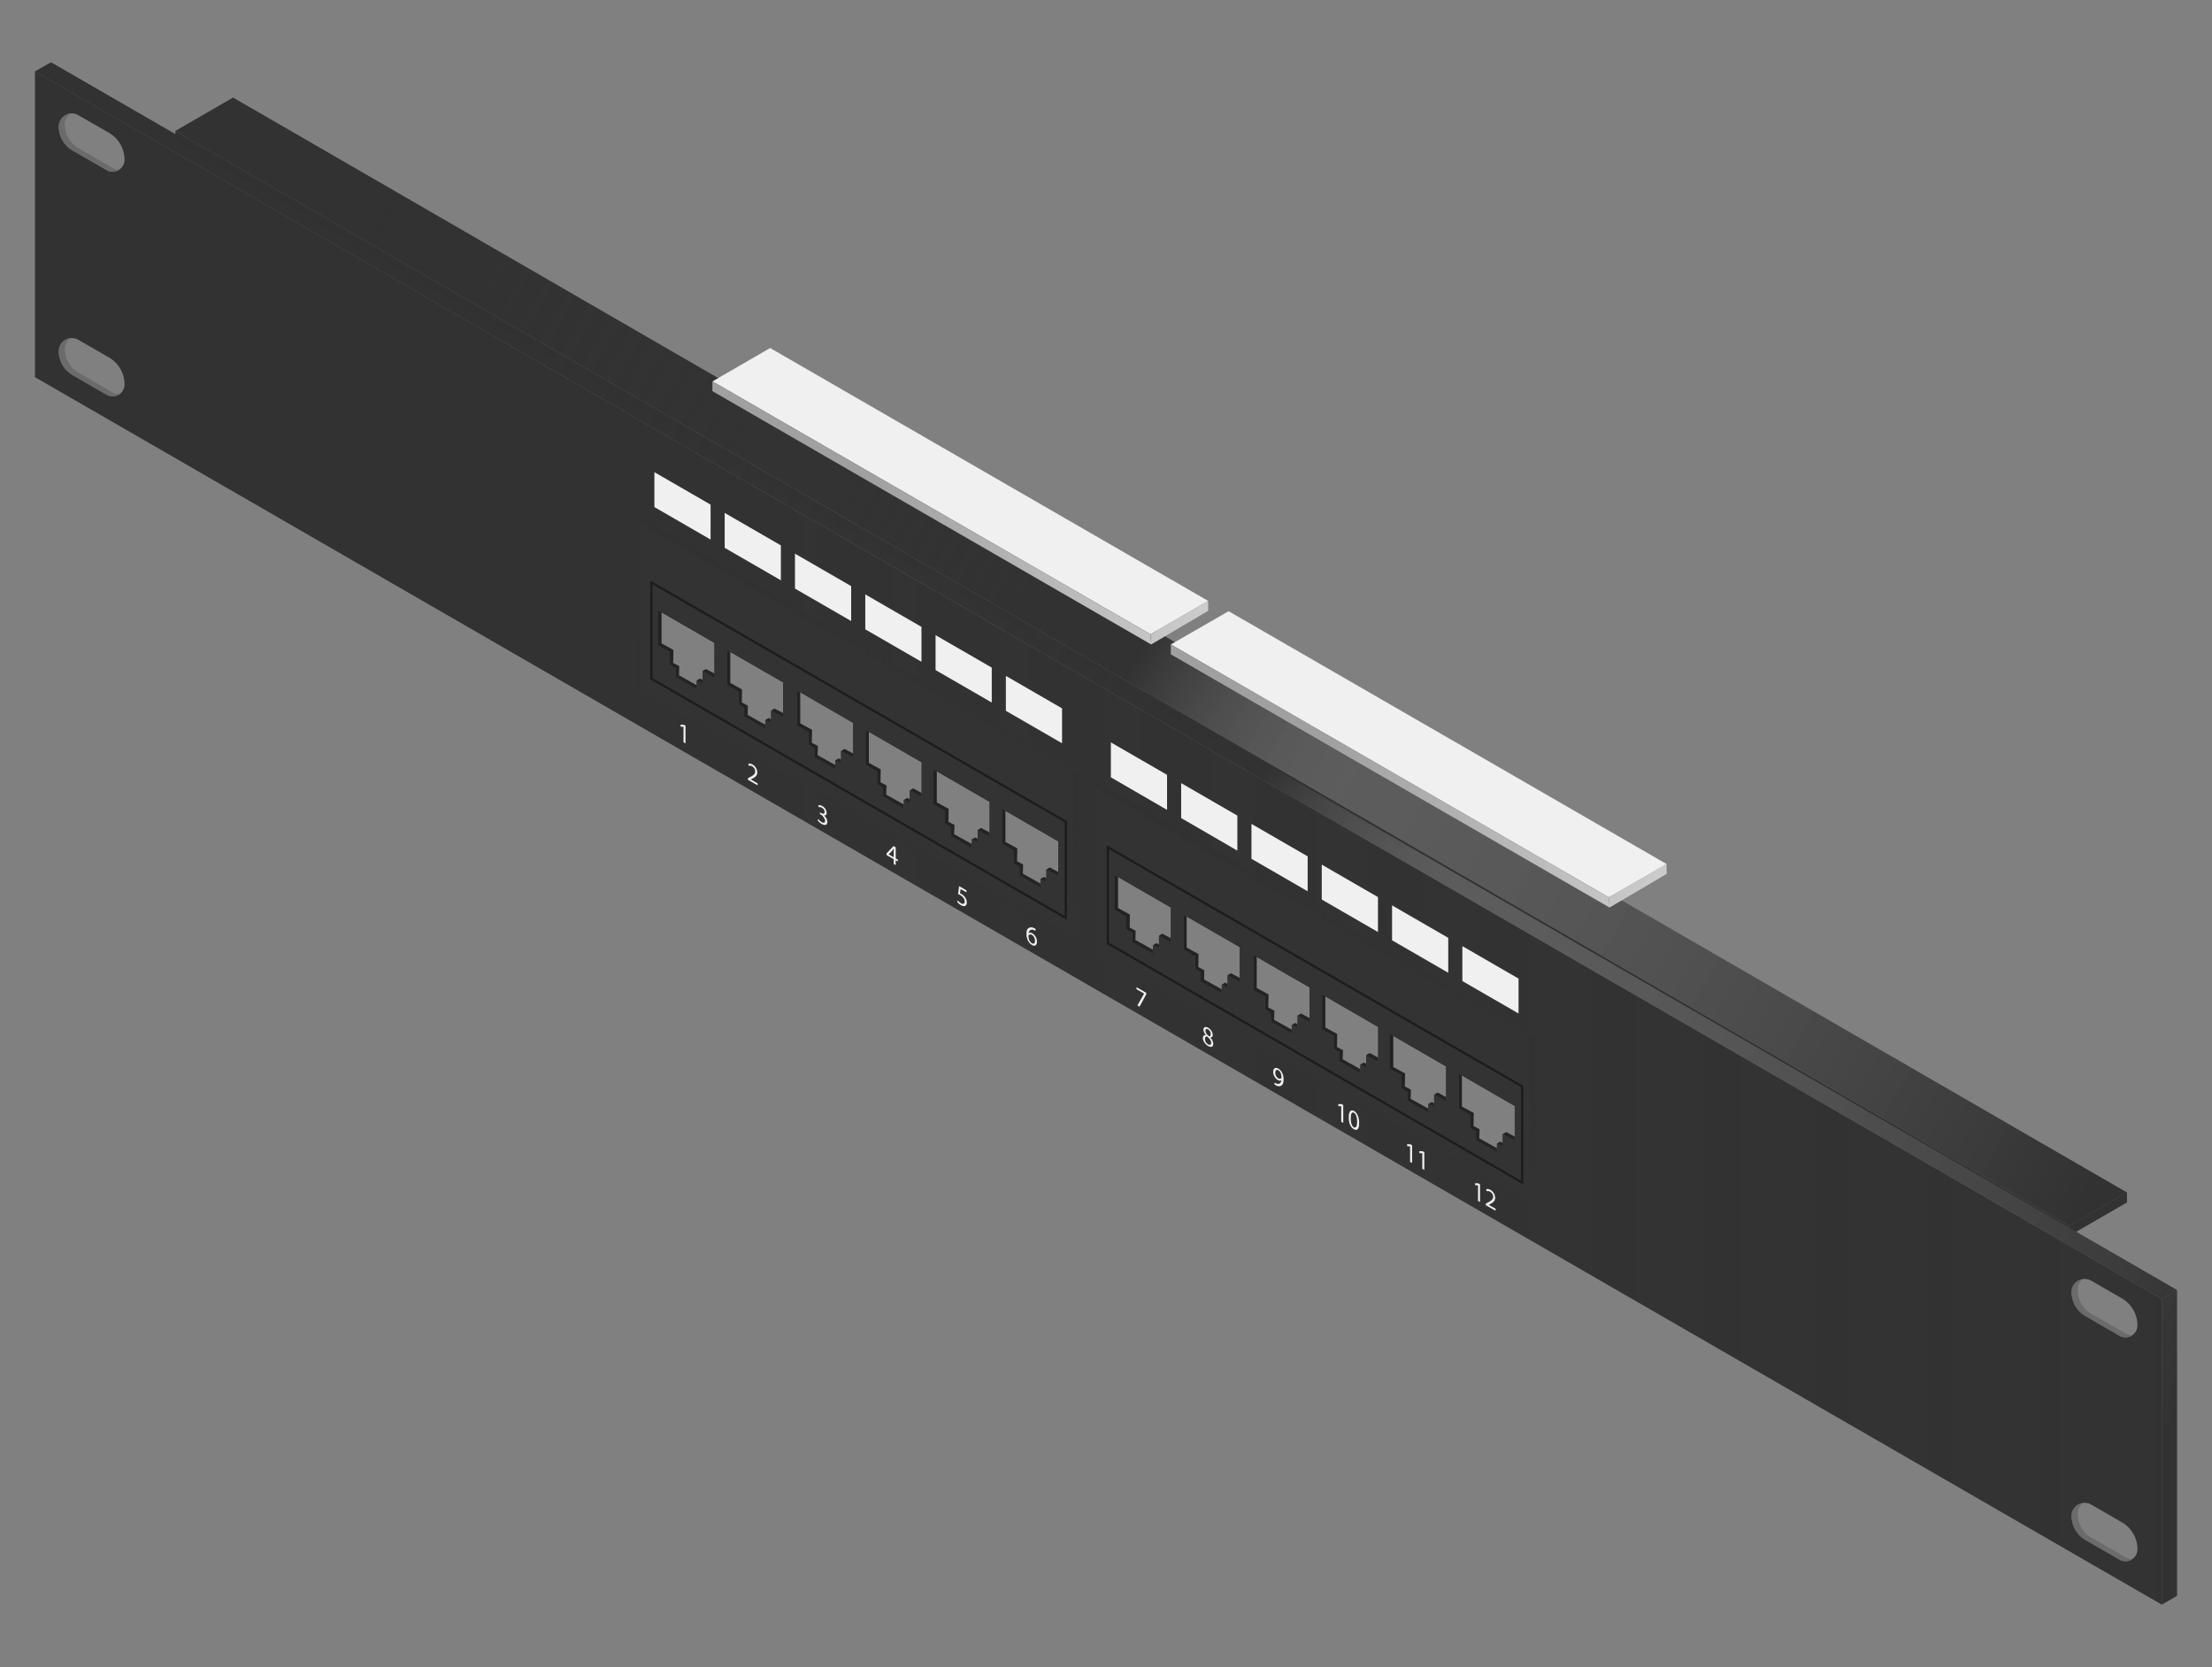 <?xml version="1.0" encoding="UTF-8"?>
<svg xmlns="http://www.w3.org/2000/svg" xmlns:xlink="http://www.w3.org/1999/xlink" viewBox="0 0 1976.1 1489.2">
  <rect x="0" y="0" width="1976.1" height="1489.2" fill="#808080" stroke="none"/>
  <defs>
    <style>
      .cls-1 {
        isolation: isolate;
      }

      .cls-2 {
        fill: #333;
      }

      .cls-10, .cls-3, .cls-5, .cls-9 {
        opacity: 0.3;
        mix-blend-mode: multiply;
      }

      .cls-3 {
        fill: url(#linear-gradient);
      }

      .cls-4 {
        fill: #6b6b6b;
      }

      .cls-5 {
        fill: url(#linear-gradient-2);
      }

      .cls-56, .cls-6 {
        opacity: 0.4;
      }

      .cls-11, .cls-12, .cls-13, .cls-14, .cls-34, .cls-35, .cls-36, .cls-37, .cls-56, .cls-6 {
        mix-blend-mode: overlay;
      }

      .cls-6 {
        fill: url(#linear-gradient-3);
      }

      .cls-7 {
        fill: #f0f0f0;
      }

      .cls-8 {
        fill: #d1d1d1;
      }

      .cls-9 {
        fill: url(#linear-gradient-4);
      }

      .cls-10 {
        fill: url(#linear-gradient-5);
      }

      .cls-11, .cls-13, .cls-14, .cls-34, .cls-36, .cls-37 {
        opacity: 0.53;
      }

      .cls-11 {
        fill: url(#linear-gradient-6);
      }

      .cls-12, .cls-35 {
        opacity: 0.26;
      }

      .cls-12 {
        fill: url(#linear-gradient-7);
      }

      .cls-13 {
        fill: url(#linear-gradient-8);
      }

      .cls-14 {
        fill: url(#linear-gradient-9);
      }

      .cls-15 {
        fill: url(#linear-gradient-10);
      }

      .cls-16 {
        fill: url(#linear-gradient-11);
      }

      .cls-17 {
        fill: url(#linear-gradient-12);
      }

      .cls-18 {
        fill: url(#linear-gradient-13);
      }

      .cls-19 {
        fill: url(#linear-gradient-14);
      }

      .cls-20 {
        fill: url(#linear-gradient-15);
      }

      .cls-21 {
        fill: url(#linear-gradient-16);
      }

      .cls-22 {
        fill: url(#linear-gradient-17);
      }

      .cls-23 {
        fill: url(#linear-gradient-18);
      }

      .cls-24 {
        fill: url(#linear-gradient-19);
      }

      .cls-25 {
        fill: url(#linear-gradient-20);
      }

      .cls-26 {
        fill: url(#linear-gradient-21);
      }

      .cls-27 {
        fill: url(#linear-gradient-22);
      }

      .cls-28 {
        fill: url(#linear-gradient-23);
      }

      .cls-29 {
        fill: url(#linear-gradient-24);
      }

      .cls-30 {
        fill: url(#linear-gradient-25);
      }

      .cls-31 {
        fill: url(#linear-gradient-26);
      }

      .cls-32 {
        fill: url(#linear-gradient-27);
      }

      .cls-33 {
        fill: none;
        stroke: #1c1c1c;
        stroke-miterlimit: 10;
        stroke-width: 2px;
      }

      .cls-34 {
        fill: url(#linear-gradient-28);
      }

      .cls-35 {
        fill: url(#linear-gradient-29);
      }

      .cls-36 {
        fill: url(#linear-gradient-30);
      }

      .cls-37 {
        fill: url(#linear-gradient-31);
      }

      .cls-38 {
        fill: url(#linear-gradient-32);
      }

      .cls-39 {
        fill: url(#linear-gradient-33);
      }

      .cls-40 {
        fill: url(#linear-gradient-34);
      }

      .cls-41 {
        fill: url(#linear-gradient-35);
      }

      .cls-42 {
        fill: url(#linear-gradient-36);
      }

      .cls-43 {
        fill: url(#linear-gradient-37);
      }

      .cls-44 {
        fill: url(#linear-gradient-38);
      }

      .cls-45 {
        fill: url(#linear-gradient-39);
      }

      .cls-46 {
        fill: url(#linear-gradient-40);
      }

      .cls-47 {
        fill: url(#linear-gradient-41);
      }

      .cls-48 {
        fill: url(#linear-gradient-42);
      }

      .cls-49 {
        fill: url(#linear-gradient-43);
      }

      .cls-50 {
        fill: url(#linear-gradient-44);
      }

      .cls-51 {
        fill: url(#linear-gradient-45);
      }

      .cls-52 {
        fill: url(#linear-gradient-46);
      }

      .cls-53 {
        fill: url(#linear-gradient-47);
      }

      .cls-54 {
        fill: url(#linear-gradient-48);
      }

      .cls-55 {
        fill: url(#linear-gradient-49);
      }

      .cls-56 {
        fill: url(#linear-gradient-50);
      }
    </style>
    <linearGradient id="linear-gradient" x1="31.28" y1="748.61" x2="1931.27" y2="748.61" gradientUnits="userSpaceOnUse">
      <stop offset="0.33" stop-color="#303030"/>
      <stop offset="0.39" stop-color="#303030" stop-opacity="0.9"/>
      <stop offset="1" stop-color="#303030" stop-opacity="0.1"/>
    </linearGradient>
    <linearGradient id="linear-gradient-2" x1="156.65" y1="610.43" x2="1848.62" y2="610.43" xlink:href="#linear-gradient"/>
    <linearGradient id="linear-gradient-3" x1="327.36" y1="187.99" x2="1857.18" y2="1074.64" gradientUnits="userSpaceOnUse">
      <stop offset="0" stop-color="#303030"/>
      <stop offset="0.25" stop-color="#303030" stop-opacity="0"/>
      <stop offset="0.45" stop-color="#303030"/>
      <stop offset="0.57" stop-color="#fff" stop-opacity="0.51"/>
      <stop offset="0.8" stop-color="#8c8c8c" stop-opacity="0.73"/>
      <stop offset="1" stop-color="#303030" stop-opacity="0.9"/>
    </linearGradient>
    <linearGradient id="linear-gradient-4" x1="636.47" y1="458.17" x2="1079.38" y2="458.17" xlink:href="#linear-gradient"/>
    <linearGradient id="linear-gradient-5" x1="1046.04" y1="693.24" x2="1488.94" y2="693.24" xlink:href="#linear-gradient"/>
    <linearGradient id="linear-gradient-6" x1="961.47" y1="690.75" x2="961.47" y2="841.47" xlink:href="#linear-gradient"/>
    <linearGradient id="linear-gradient-7" x1="955.12" y1="837.41" x2="478.02" y2="560.93" xlink:href="#linear-gradient"/>
    <linearGradient id="linear-gradient-8" x1="570.47" y1="615.95" x2="570.47" y2="472.97" xlink:href="#linear-gradient"/>
    <linearGradient id="linear-gradient-9" x1="569.16" y1="575.43" x2="964.27" y2="575.43" gradientUnits="userSpaceOnUse">
      <stop offset="0.33" stop-color="#303030"/>
      <stop offset="1" stop-color="#303030" stop-opacity="0.3"/>
    </linearGradient>
    <linearGradient id="linear-gradient-10" x1="587.99" y1="580.61" x2="622.35" y2="580.61" gradientUnits="userSpaceOnUse">
      <stop offset="0" stop-color="#222"/>
      <stop offset="1" stop-color="#252525"/>
    </linearGradient>
    <linearGradient id="linear-gradient-11" x1="627.57" y1="601.62" x2="638.25" y2="601.62" xlink:href="#linear-gradient-10"/>
    <linearGradient id="linear-gradient-12" x1="622.35" y1="608.49" x2="627.57" y2="608.49" xlink:href="#linear-gradient-10"/>
    <linearGradient id="linear-gradient-13" x1="649.32" y1="615.91" x2="683.67" y2="615.91" xlink:href="#linear-gradient-10"/>
    <linearGradient id="linear-gradient-14" x1="688.89" y1="636.92" x2="699.57" y2="636.92" xlink:href="#linear-gradient-10"/>
    <linearGradient id="linear-gradient-15" x1="683.67" y1="643.79" x2="688.89" y2="643.79" xlink:href="#linear-gradient-10"/>
    <linearGradient id="linear-gradient-16" x1="711.85" y1="651.96" x2="746.21" y2="651.96" xlink:href="#linear-gradient-10"/>
    <linearGradient id="linear-gradient-17" x1="751.42" y1="672.97" x2="762.11" y2="672.97" xlink:href="#linear-gradient-10"/>
    <linearGradient id="linear-gradient-18" x1="746.21" y1="679.84" x2="751.42" y2="679.84" xlink:href="#linear-gradient-10"/>
    <linearGradient id="linear-gradient-19" x1="773.17" y1="687.26" x2="807.53" y2="687.26" xlink:href="#linear-gradient-10"/>
    <linearGradient id="linear-gradient-20" x1="807.53" y1="715.14" x2="812.74" y2="715.14" xlink:href="#linear-gradient-10"/>
    <linearGradient id="linear-gradient-21" x1="812.74" y1="708.27" x2="823.43" y2="708.27" xlink:href="#linear-gradient-10"/>
    <linearGradient id="linear-gradient-22" x1="833.86" y1="722.56" x2="868.22" y2="722.56" xlink:href="#linear-gradient-10"/>
    <linearGradient id="linear-gradient-23" x1="873.43" y1="743.57" x2="884.12" y2="743.57" xlink:href="#linear-gradient-10"/>
    <linearGradient id="linear-gradient-24" x1="868.22" y1="750.44" x2="873.43" y2="750.44" xlink:href="#linear-gradient-10"/>
    <linearGradient id="linear-gradient-25" x1="895.18" y1="757.86" x2="929.54" y2="757.86" xlink:href="#linear-gradient-10"/>
    <linearGradient id="linear-gradient-26" x1="934.75" y1="778.87" x2="945.44" y2="778.87" xlink:href="#linear-gradient-10"/>
    <linearGradient id="linear-gradient-27" x1="929.54" y1="785.74" x2="934.75" y2="785.74" xlink:href="#linear-gradient-10"/>
    <linearGradient id="linear-gradient-28" x1="1369.26" y1="927.17" x2="1369.26" y2="1077.88" xlink:href="#linear-gradient"/>
    <linearGradient id="linear-gradient-29" x1="1362.9" y1="1073.82" x2="885.8" y2="797.35" xlink:href="#linear-gradient"/>
    <linearGradient id="linear-gradient-30" x1="978.26" y1="852.36" x2="978.26" y2="709.39" xlink:href="#linear-gradient"/>
    <linearGradient id="linear-gradient-31" x1="976.94" y1="811.85" x2="1372.06" y2="811.85" xlink:href="#linear-gradient-9"/>
    <linearGradient id="linear-gradient-32" x1="995.78" y1="817.03" x2="1030.14" y2="817.03" xlink:href="#linear-gradient-10"/>
    <linearGradient id="linear-gradient-33" x1="1035.35" y1="838.04" x2="1046.04" y2="838.04" xlink:href="#linear-gradient-10"/>
    <linearGradient id="linear-gradient-34" x1="1030.14" y1="844.91" x2="1035.35" y2="844.91" xlink:href="#linear-gradient-10"/>
    <linearGradient id="linear-gradient-35" x1="1057.1" y1="852.33" x2="1091.46" y2="852.33" xlink:href="#linear-gradient-10"/>
    <linearGradient id="linear-gradient-36" x1="1096.67" y1="873.34" x2="1107.36" y2="873.34" xlink:href="#linear-gradient-10"/>
    <linearGradient id="linear-gradient-37" x1="1091.46" y1="880.2" x2="1096.67" y2="880.2" xlink:href="#linear-gradient-10"/>
    <linearGradient id="linear-gradient-38" x1="1119.63" y1="888.38" x2="1153.99" y2="888.38" xlink:href="#linear-gradient-10"/>
    <linearGradient id="linear-gradient-39" x1="1159.21" y1="909.39" x2="1169.89" y2="909.39" xlink:href="#linear-gradient-10"/>
    <linearGradient id="linear-gradient-40" x1="1153.99" y1="916.26" x2="1159.21" y2="916.26" xlink:href="#linear-gradient-10"/>
    <linearGradient id="linear-gradient-41" x1="1180.95" y1="923.68" x2="1215.31" y2="923.68" xlink:href="#linear-gradient-10"/>
    <linearGradient id="linear-gradient-42" x1="1215.31" y1="951.55" x2="1220.53" y2="951.55" xlink:href="#linear-gradient-10"/>
    <linearGradient id="linear-gradient-43" x1="1220.53" y1="944.69" x2="1231.21" y2="944.69" xlink:href="#linear-gradient-10"/>
    <linearGradient id="linear-gradient-44" x1="1241.64" y1="958.98" x2="1276" y2="958.98" xlink:href="#linear-gradient-10"/>
    <linearGradient id="linear-gradient-45" x1="1281.22" y1="979.99" x2="1291.9" y2="979.99" xlink:href="#linear-gradient-10"/>
    <linearGradient id="linear-gradient-46" x1="1276" y1="986.85" x2="1281.22" y2="986.85" xlink:href="#linear-gradient-10"/>
    <linearGradient id="linear-gradient-47" x1="1302.96" y1="994.28" x2="1337.32" y2="994.28" xlink:href="#linear-gradient-10"/>
    <linearGradient id="linear-gradient-48" x1="1342.54" y1="1015.29" x2="1353.22" y2="1015.29" xlink:href="#linear-gradient-10"/>
    <linearGradient id="linear-gradient-49" x1="1337.32" y1="1022.15" x2="1342.54" y2="1022.15" xlink:href="#linear-gradient-10"/>
    <linearGradient id="linear-gradient-50" x1="376.75" y1="368.1" x2="1929.03" y2="1287.6" xlink:href="#linear-gradient-3"/>
  </defs>
  <title>1U</title>
  <g class="cls-1">
    <g id="things">
      <g>
        <path class="cls-2" d="M31.3,63.8V336.9l1900,1096.6V1160.4Zm80,279.6a10.7,10.7,0,0,1-16,9.3L64.9,335.1a24.7,24.7,0,0,1-12.4-21.4,11.7,11.7,0,0,1,17.6-10.1l27.3,15.7a27.9,27.9,0,0,1,13.9,24.1Zm0-200.6a10.7,10.7,0,0,1-16,9.2L64.9,134.5A24.8,24.8,0,0,1,52.5,113h0a11.7,11.7,0,0,1,17.6-10.1l27.3,15.7a28,28,0,0,1,13.9,24.2Zm527,462.8-10.7-6.2v11.5l-5.2-3v8L603.5,605v-8l-5.2-3V582.5L588,576.6V545.3h0l50.3,29Zm61.3,35.3-10.7-6.2v11.5l-5.2-3v8l-18.9-10.9v-8l-5.2-3V617.8l-10.3-5.9V580.6h0l50.3,29Zm62.5,36-10.7-6.1v11.4l-5.2-3v8.1l-18.8-10.9v-8.1l-5.3-3V653.8l-10.3-5.9V616.7h.1l50.2,29Zm61.3,35.3-10.7-6.1v11.4l-5.2-3v8.1l-18.8-10.9v-8.1l-5.2-3V689.1l-10.3-5.9V652h0l50.2,29Zm60.7,35.3-10.7-6.1v11.4l-5.2-3v8.1L849.4,747v-8.1l-5.2-3V724.4l-10.3-5.9V687.3h0l50.2,29Zm61.3,35.3-10.6-6.1v11.4l-5.3-3v8.1l-18.8-10.9v-8.1l-5.2-3V759.7l-10.3-5.9V722.6h0l50.2,29ZM1046,842l-10.6-6.2v11.5l-5.3-3v8l-18.8-10.9v-8l-5.2-3V818.9L995.8,813V781.7h0l50.2,29Zm61.4,35.3-10.7-6.2v11.5l-5.2-3v8l-18.9-10.9v-8l-5.2-3V854.2l-10.3-5.9V817h0l50.3,29Zm62.5,36-10.7-6.1v11.4l-5.2-3v8.1l-18.9-10.9v-8.1l-5.2-3V890.3l-10.3-6V853.1h0l50.3,29Zm61.3,35.3-10.7-6.1v11.4l-5.2-3V959l-18.8-10.9V940l-5.3-3V925.6l-10.2-6V888.4h0l50.2,29Zm60.7,35.3-10.7-6.1v11.4l-5.2-3v8.1l-18.8-10.9v-8.1l-5.3-3V960.9l-10.3-6V923.7h.1l50.2,29Zm61.3,35.3-10.7-6.1v11.4l-5.2-3v8.1l-18.8-10.9v-8.1l-5.2-3V996.2l-10.3-6V959h0l50.2,29Zm540.3,374.1-30.4-17.6a24.8,24.8,0,0,1-12.4-22c.2-8.7,10-13.9,17.6-9.6l27.3,15.8a27.8,27.8,0,0,1,13.9,24.4A10.7,10.7,0,0,1,1893.5,1393.3Zm16-209.3a10.7,10.7,0,0,1-16,9.3l-30.4-17.6a24.8,24.8,0,0,1-12.4-22c.2-8.7,10-13.9,17.6-9.6l27.3,15.8a27.9,27.9,0,0,1,13.9,24.1Z"/>
        <path class="cls-3" d="M31.3,63.8V336.9l1900,1096.6V1160.4Zm80,279.6a10.7,10.7,0,0,1-16,9.3L64.9,335.1a24.7,24.7,0,0,1-12.4-21.4,11.7,11.7,0,0,1,17.6-10.1l27.3,15.7a27.9,27.9,0,0,1,13.9,24.1Zm0-200.6a10.7,10.7,0,0,1-16,9.2L64.9,134.5A24.8,24.8,0,0,1,52.5,113h0a11.7,11.7,0,0,1,17.6-10.1l27.3,15.7a28,28,0,0,1,13.9,24.2Zm527,462.8-10.7-6.2v11.5l-5.2-3v8L603.5,605v-8l-5.2-3V582.5L588,576.6V545.3h0l50.3,29Zm61.3,35.3-10.7-6.2v11.5l-5.2-3v8l-18.9-10.9v-8l-5.2-3V617.8l-10.3-5.9V580.6h0l50.3,29Zm62.5,36-10.7-6.1v11.4l-5.2-3v8.1l-18.8-10.9v-8.1l-5.3-3V653.8l-10.3-5.9V616.7h.1l50.2,29Zm61.3,35.3-10.7-6.1v11.4l-5.2-3v8.1l-18.8-10.9v-8.1l-5.2-3V689.1l-10.3-5.9V652h0l50.2,29Zm60.7,35.3-10.7-6.1v11.4l-5.2-3v8.1L849.4,747v-8.1l-5.2-3V724.4l-10.3-5.9V687.3h0l50.2,29Zm61.3,35.3-10.6-6.1v11.4l-5.3-3v8.1l-18.8-10.9v-8.1l-5.2-3V759.7l-10.3-5.9V722.6h0l50.2,29ZM1046,842l-10.6-6.2v11.5l-5.3-3v8l-18.8-10.9v-8l-5.2-3V818.9L995.8,813V781.7h0l50.2,29Zm61.4,35.3-10.7-6.2v11.5l-5.2-3v8l-18.9-10.9v-8l-5.2-3V854.2l-10.3-5.9V817h0l50.3,29Zm62.5,36-10.7-6.1v11.4l-5.2-3v8.1l-18.9-10.9v-8.1l-5.2-3V890.3l-10.3-6V853.1h0l50.3,29Zm61.3,35.3-10.7-6.1v11.4l-5.2-3V959l-18.8-10.9V940l-5.3-3V925.6l-10.2-6V888.4h0l50.2,29Zm60.7,35.3-10.7-6.1v11.4l-5.2-3v8.1l-18.8-10.9v-8.1l-5.3-3V960.9l-10.3-6V923.7h.1l50.2,29Zm61.3,35.3-10.7-6.1v11.4l-5.2-3v8.1l-18.8-10.9v-8.1l-5.2-3V996.2l-10.3-6V959h0l50.2,29Zm540.3,374.1-30.4-17.6a24.8,24.8,0,0,1-12.4-22c.2-8.7,10-13.9,17.6-9.6l27.3,15.8a27.8,27.8,0,0,1,13.9,24.4A10.7,10.7,0,0,1,1893.5,1393.3Zm16-209.3a10.7,10.7,0,0,1-16,9.3l-30.4-17.6a24.8,24.8,0,0,1-12.4-22c.2-8.7,10-13.9,17.6-9.6l27.3,15.8a27.9,27.9,0,0,1,13.9,24.1Z"/>
        <polygon class="cls-2" points="1944.8 1152.4 1931.3 1160.4 31.3 63.8 45.6 55.7 1944.8 1152.4"/>
        <polygon class="cls-2" points="1931.3 1160.4 1931.3 1433.5 1931.3 1433.4 1944.8 1425.6 1944.8 1152.4 1931.3 1160.4"/>
        <path class="cls-4" d="M100.7,150.1,70.3,132.5a24.7,24.7,0,0,1-12.4-21.4,11.4,11.4,0,0,1,5.2-9.7A11.6,11.6,0,0,0,52.5,113h0a24.8,24.8,0,0,0,12.4,21.5L95.3,152a10.4,10.4,0,0,0,11.5-.5A11.4,11.4,0,0,1,100.7,150.1Z"/>
        <path class="cls-4" d="M100.7,350.7,70.3,333.1a24.5,24.5,0,0,1-12.4-21.4,11.4,11.4,0,0,1,5.2-9.7,11.8,11.8,0,0,0-10.6,11.7h0a24.7,24.7,0,0,0,12.4,21.4l30.4,17.6a10.6,10.6,0,0,0,11.5-.6A10.5,10.5,0,0,1,100.7,350.7Z"/>
        <path class="cls-4" d="M1898.9,1391.3l-30.4-17.6a24.5,24.5,0,0,1-12.4-21.4,11.5,11.5,0,0,1,5.2-9.7,11.8,11.8,0,0,0-10.6,11.7h0a24.9,24.9,0,0,0,12.4,21.4l30.4,17.5a10.6,10.6,0,0,0,11.6-.5A11.5,11.5,0,0,1,1898.9,1391.3Z"/>
        <path class="cls-4" d="M1898.9,1191.3l-30.4-17.6a24.7,24.7,0,0,1-12.4-21.4,11.4,11.4,0,0,1,5.2-9.7,11.8,11.8,0,0,0-10.6,11.7h0a24.7,24.7,0,0,0,12.4,21.4l30.4,17.6a10.6,10.6,0,0,0,11.5-.6A10.5,10.5,0,0,1,1898.9,1191.3Z"/>
        <g>
          <polygon class="cls-2" points="1848.6 1095.1 1848.6 1103.9 156.7 125.7 156.7 117 1848.6 1095.1"/>
          <polygon class="cls-2" points="1900.1 1065.3 1848.6 1095.1 156.7 117 208.2 87.2 1900.1 1065.3"/>
          <polygon class="cls-2" points="1900.1 1065.3 1848.6 1095.1 1848.6 1103.9 1900.2 1074.1 1900.1 1065.3"/>
          <polygon class="cls-5" points="1848.6 1095.1 1848.6 1103.9 156.7 125.7 156.7 117 1848.6 1095.1"/>
          <polygon class="cls-6" points="1900.2 1074.1 1900.1 1065.3 208.2 87.2 156.7 117 1848.6 1095.1 1848.6 1103.9 1900.2 1074.1"/>
        </g>
        <g>
          <polygon class="cls-7" points="1079.3 536.8 1027.8 566.6 636.5 340.7 688 310.9 1079.3 536.8"/>
          <polygon class="cls-8" points="1079.3 536.8 1027.8 566.6 1028.4 575.7 1079.4 545.6 1079.3 536.8"/>
          <polygon class="cls-8" points="1027.8 566.6 1028.4 575.7 636.5 349.4 636.5 340.7 1027.8 566.6"/>
          <polygon class="cls-9" points="1079.3 536.8 1027.8 566.6 636.5 340.7 636.5 349.4 1028.4 575.7 1079.4 545.6 1079.3 536.8"/>
        </g>
        <g>
          <polygon class="cls-7" points="1488.9 771.9 1437.3 801.6 1046 575.7 1097.6 546 1488.9 771.9"/>
          <polygon class="cls-8" points="1488.8 771.8 1437.3 801.6 1437.9 810.7 1488.9 780.7 1488.8 771.8"/>
          <polygon class="cls-8" points="1437.3 801.6 1437.9 810.7 1046 584.5 1046 575.7 1437.3 801.6"/>
          <polygon class="cls-10" points="1488.8 771.8 1437.3 801.6 1046 575.7 1046 584.5 1437.9 810.7 1488.9 780.7 1488.8 771.8"/>
        </g>
        <polyline class="cls-7" points="584.6 421.8 634.8 450.8 634.8 482 584.6 453 584.6 421.8 584.6 421.8"/>
        <polyline class="cls-7" points="647.4 458.2 697.6 487.2 697.6 518.4 647.4 489.4 647.4 458.2 647.4 458.2"/>
        <polyline class="cls-7" points="710.2 494.6 760.4 523.6 760.4 554.8 710.2 525.8 710.2 494.6 710.2 494.6"/>
        <polyline class="cls-7" points="773 531 823.2 560 823.2 591.2 773 562.2 773 531 773 531"/>
        <polyline class="cls-7" points="835.8 567.4 886 596.4 886 627.6 835.8 598.6 835.8 567.4 835.8 567.4"/>
        <polyline class="cls-7" points="898.6 603.8 948.8 632.8 948.8 664 898.6 635 898.6 603.7 898.6 603.8"/>
        <polyline class="cls-7" points="992.4 663.2 1042.6 692.2 1042.6 723.5 992.4 694.4 992.4 663.2 992.4 663.2"/>
        <polyline class="cls-7" points="1055.2 699.6 1105.4 728.6 1105.4 759.9 1055.2 730.8 1055.2 699.6 1055.2 699.6"/>
        <polyline class="cls-7" points="1118 736 1168.2 765 1168.2 796.2 1118 767.2 1118 736 1118 736"/>
        <polyline class="cls-7" points="1180.8 772.4 1231 801.4 1231 832.6 1180.8 803.6 1180.8 772.4 1180.8 772.4"/>
        <polyline class="cls-7" points="1243.6 808.8 1293.8 837.8 1293.8 869 1243.6 840 1243.6 808.8 1243.6 808.8"/>
        <polyline class="cls-7" points="1306.4 845.2 1356.6 874.2 1356.6 905.4 1306.4 876.4 1306.4 845.2 1306.4 845.2"/>
        <path class="cls-7" d="M610.6,649.2h-2.4l-.4-1.8h3l1.6.9v15.8l-1.8-1Z"/>
        <path class="cls-7" d="M668.1,696.6v-1.3l1.4-.8c3.5-1.8,5.1-2.9,5.1-5.3a5,5,0,0,0-2.7-4.6,3.2,3.2,0,0,0-2.9-.4l-.6-1.8a4.5,4.5,0,0,1,3.9.6,8.3,8.3,0,0,1,4.2,7c0,3-1.8,4.2-4.7,5.8l-1.1.5h0l6.1,3.5v1.8Z"/>
        <path class="cls-7" d="M731,731.6a10.3,10.3,0,0,0,3,2.8c2.4,1.4,3.2.1,3.1-1.3s-1.7-4.1-3.5-5.2l-1.1-.6v-1.6l1.1.6c1.3.8,3.1,1,3.1-.9a4.5,4.5,0,0,0-2.5-3.8,3.6,3.6,0,0,0-2.7-.5l-.5-1.8a5.6,5.6,0,0,1,3.6.8,7.4,7.4,0,0,1,3.9,6.1c0,1.6-.8,2.5-2.5,2.2h0a7.9,7.9,0,0,1,3.1,5.8c0,2.5-1.7,3.8-5.1,1.8a10.9,10.9,0,0,1-3.5-3.1Z"/>
        <path class="cls-7" d="M798.4,771.8v-4.3l-6.4-3.7v-1.4l6.2-6.6,2,1.2v9.8l1.9,1.2v1.6l-1.9-1.1v4.3Zm0-6v-5.3c0-.8.1-1.6.1-2.4h-.1l-1.1,1.6-3.4,3.5h0Z"/>
        <path class="cls-7" d="M863.4,797.2l-5.2-3-.6,3.7,1.1.6a10.3,10.3,0,0,1,3,2.5,8.6,8.6,0,0,1,2,5.2c0,3.1-2.2,4.2-5.1,2.5a12.1,12.1,0,0,1-3.5-3l.5-1.3a12.4,12.4,0,0,0,2.9,2.5c1.8,1,3.3.6,3.3-1.5s-1.2-4.2-4-5.8a10.1,10.1,0,0,0-1.9-.9l.9-7.1,6.6,3.8Z"/>
        <path class="cls-7" d="M925.1,831.6a6.1,6.1,0,0,0-1.4-.7c-2.9-1.2-4.5.4-4.8,2.8h.1c.6-.7,1.8-.8,3.3.1a8.9,8.9,0,0,1,4.1,7.5c0,2.9-1.7,4.5-4.5,2.9s-4.9-5.5-4.9-9.6,1-5,2.3-5.7,2.7-.6,4.4.2l1.4.6Zm-3.2,11c1.6,1,2.7.1,2.7-2.2a6.1,6.1,0,0,0-2.9-5.3,2,2,0,0,0-2.7.4,2,2,0,0,0-.2.9c.1,2.6,1.1,5.1,3.1,6.2Z"/>
        <g>
          <path class="cls-2" d="M569.2,459.9v156L964.3,844.1V688Zm69.1,145.7-10.7-6.2v11.5l-5.2-3v8L603.5,605v-8l-5.2-3V582.5L588,576.6V545.3h0l50.3,29Zm61.3,35.3-10.7-6.2v11.5l-5.2-3v8l-18.9-10.9v-8l-5.2-3V617.8l-10.3-5.9V580.6h0l50.3,29Zm62.5,36-10.7-6.1v11.4l-5.2-3v8.1l-18.8-10.9v-8.1l-5.3-3V653.8l-10.3-5.9V616.7h.1l50.2,29Zm61.3,35.3-10.7-6.1v11.4l-5.2-3v8.1l-18.8-10.9v-8.1l-5.2-3V689.1l-10.3-5.9V652h0l50.2,29Zm60.7,35.3-10.7-6.1v11.4l-5.2-3v8.1L849.4,747v-8.1l-5.2-3V724.4l-10.3-5.9V687.3h0l50.2,29Zm61.3,35.3-10.6-6.1v11.4l-5.3-3v8.1l-18.8-10.9v-8.1l-5.2-3V759.7l-10.3-5.9V722.6h0l50.2,29Z"/>
          <polygon class="cls-11" points="958.7 691 964.3 688 964.3 844.1 958.7 837.3 958.7 691"/>
          <polygon class="cls-12" points="964.3 844.1 958.7 837.3 571.8 614.2 569.2 615.9 964.3 844.1"/>
          <polygon class="cls-13" points="569.2 615.9 571.8 614.2 571.8 467.9 569.2 459.9 569.2 615.9"/>
          <polygon class="cls-14" points="964.3 688 958.7 691 571.8 467.9 569.2 459.9 964.3 688"/>
          <g>
            <polygon class="cls-15" points="606.8 595.1 601.4 592.2 601.6 580.6 591 574.8 591 547.1 588 545.3 588 576.6 598.3 582.5 598.4 594 603.5 597 603.5 605 622.4 615.9 622.4 612.1 606.6 603.3 606.8 595.1"/>
            <polygon class="cls-16" points="630.6 597.7 627.6 599.4 638.3 605.6 638.3 601.7 630.6 597.7"/>
            <polygon class="cls-17" points="622.4 607.9 627.6 610.9 627.6 607.3 625.4 606.1 622.4 607.9"/>
          </g>
          <g>
            <polygon class="cls-18" points="668.1 630.4 662.7 627.5 662.9 615.9 652.4 610.1 652.4 582.4 649.3 580.6 649.3 611.9 659.6 617.8 659.7 629.3 664.8 632.3 664.8 640.3 683.7 651.2 683.7 647.4 667.9 638.6 668.1 630.4"/>
            <polygon class="cls-19" points="691.9 633 688.9 634.7 699.6 640.9 699.6 637 691.9 633"/>
            <polygon class="cls-20" points="683.7 643.2 688.9 646.2 688.9 642.6 686.7 641.4 683.7 643.2"/>
          </g>
          <g>
            <polygon class="cls-21" points="730.7 666.4 725.2 663.5 725.5 652 714.9 646.2 714.9 618.4 711.8 616.7 711.8 647.9 722.2 653.9 722.2 665.3 727.4 668.4 727.4 676.4 746.2 687.3 746.2 683.4 730.4 674.6 730.7 666.4"/>
            <polygon class="cls-22" points="754.5 669 751.4 670.8 762.1 676.9 762.1 673.1 754.5 669"/>
            <polygon class="cls-23" points="746.2 679.2 751.4 682.2 751.4 678.6 749.2 677.5 746.2 679.2"/>
          </g>
          <g>
            <polygon class="cls-24" points="792 701.7 786.6 698.8 786.8 687.3 776.2 681.5 776.2 653.7 773.2 652 773.2 683.2 783.5 689.2 783.5 700.6 788.7 703.7 788.7 711.7 807.5 722.6 807.5 718.7 791.7 709.9 792 701.7"/>
            <polygon class="cls-25" points="807.5 714.5 812.7 717.5 812.7 713.9 810.6 712.8 807.5 714.5"/>
            <polygon class="cls-26" points="815.8 704.3 812.7 706.1 823.4 712.2 823.4 708.4 815.8 704.3"/>
          </g>
          <g>
            <polygon class="cls-27" points="852.7 737 847.3 734.1 847.5 722.6 836.9 716.8 836.9 689 833.9 687.3 833.9 718.5 844.2 724.5 844.2 735.9 849.4 739 849.4 747 868.2 757.9 868.2 754 852.4 745.2 852.7 737"/>
            <polygon class="cls-28" points="876.5 739.6 873.4 741.4 884.1 747.5 884.1 743.7 876.5 739.6"/>
            <polygon class="cls-29" points="868.2 749.8 873.4 752.8 873.4 749.2 871.3 748.1 868.2 749.8"/>
          </g>
          <g>
            <polygon class="cls-30" points="914 772.3 908.6 769.4 908.8 757.9 898.2 752.1 898.2 724.3 895.2 722.6 895.2 753.8 905.5 759.8 905.5 771.2 910.7 774.3 910.7 782.3 929.5 793.2 929.5 789.3 913.8 780.5 914 772.3"/>
            <polygon class="cls-31" points="937.8 774.9 934.8 776.7 945.4 782.8 945.4 779 937.8 774.9"/>
            <polygon class="cls-32" points="929.5 785.1 934.8 788.1 934.8 784.5 932.6 783.4 929.5 785.1"/>
          </g>
          <polygon class="cls-33" points="581.9 520.3 581.9 606.3 952.1 820 952.2 734.1 581.9 520.3"/>
        </g>
        <g>
          <path class="cls-2" d="M976.9,696.3V852.4l395.2,228.1V924.4ZM1046,842l-10.6-6.2v11.5l-5.3-3v8l-18.8-10.9v-8l-5.2-3V818.9L995.8,813V781.7h0l50.2,29Zm61.4,35.3-10.7-6.2v11.5l-5.2-3v8l-18.9-10.9v-8l-5.2-3V854.2l-10.3-5.9V817h0l50.3,29Zm62.5,36-10.7-6.1v11.4l-5.2-3v8.1l-18.9-10.9v-8.1l-5.2-3V890.3l-10.3-6V853.1h0l50.3,29Zm61.3,35.3-10.7-6.1v11.4l-5.2-3V959l-18.8-10.9V940l-5.3-3V925.6l-10.2-6V888.4h0l50.2,29Zm60.7,35.3-10.7-6.1v11.4l-5.2-3v8.1l-18.8-10.9v-8.1l-5.3-3V960.9l-10.3-6V923.7h.1l50.2,29Zm61.3,35.3-10.7-6.1v11.4l-5.2-3v8.1l-18.8-10.9v-8.1l-5.2-3V996.2l-10.3-6V959h0l50.2,29Z"/>
          <polygon class="cls-34" points="1366.5 927.4 1372.1 924.4 1372.1 1080.5 1366.5 1073.7 1366.5 927.4"/>
          <polygon class="cls-35" points="1372.1 1080.5 1366.5 1073.7 979.6 850.6 976.9 852.4 1372.1 1080.5"/>
          <polygon class="cls-36" points="976.9 852.4 979.6 850.6 979.6 704.3 976.9 696.3 976.9 852.4"/>
          <polygon class="cls-37" points="1372.1 924.4 1366.5 927.4 979.6 704.3 976.9 696.3 1372.1 924.4"/>
          <g>
            <polygon class="cls-38" points="1014.6 831.5 1009.2 828.6 1009.4 817 998.8 811.2 998.8 783.5 995.8 781.7 995.8 813 1006.1 819 1006.1 830.4 1011.3 833.4 1011.3 841.5 1030.1 852.3 1030.1 848.5 1014.3 839.7 1014.6 831.5"/>
            <polygon class="cls-39" points="1038.4 834.1 1035.4 835.8 1046 842 1046 838.2 1038.4 834.1"/>
            <polygon class="cls-40" points="1030.1 844.3 1035.4 847.3 1035.4 843.7 1033.2 842.5 1030.1 844.3"/>
          </g>
          <g>
            <polygon class="cls-41" points="1075.9 866.8 1070.5 863.9 1070.7 852.3 1060.1 846.5 1060.1 818.8 1057.1 817 1057.1 848.3 1067.4 854.3 1067.5 865.7 1072.6 868.7 1072.6 876.8 1091.5 887.6 1091.5 883.8 1075.7 875 1075.9 866.8"/>
            <polygon class="cls-42" points="1099.7 869.4 1096.7 871.1 1107.4 877.3 1107.4 873.5 1099.7 869.4"/>
            <polygon class="cls-43" points="1091.5 879.6 1096.7 882.6 1096.7 879 1094.5 877.8 1091.5 879.6"/>
          </g>
          <g>
            <polygon class="cls-44" points="1138.5 902.9 1133 900 1133.3 888.4 1122.7 882.6 1122.7 854.8 1119.6 853.1 1119.6 884.4 1129.9 890.3 1130 901.7 1135.1 904.8 1135.2 912.8 1154 923.7 1154 919.8 1138.2 911 1138.5 902.9"/>
            <polygon class="cls-45" points="1162.2 905.4 1159.2 907.2 1169.9 913.3 1169.9 909.5 1162.2 905.4"/>
            <polygon class="cls-46" points="1154 915.6 1159.2 918.6 1159.2 915 1157 913.9 1154 915.6"/>
          </g>
          <g>
            <polygon class="cls-47" points="1199.8 938.2 1194.4 935.3 1194.6 923.7 1184 917.9 1184 890.1 1181 888.4 1181 919.6 1191.3 925.6 1191.3 937 1196.5 940.1 1196.5 948.1 1215.3 959 1215.3 955.1 1199.5 946.3 1199.8 938.2"/>
            <polygon class="cls-48" points="1215.3 950.9 1220.5 953.9 1220.5 950.3 1218.4 949.2 1215.3 950.9"/>
            <polygon class="cls-49" points="1223.6 940.7 1220.5 942.5 1231.2 948.6 1231.2 944.8 1223.6 940.7"/>
          </g>
          <g>
            <polygon class="cls-50" points="1260.5 973.5 1255 970.6 1255.3 959 1244.7 953.2 1244.7 925.4 1241.6 923.7 1241.6 954.9 1252 960.9 1252 972.3 1257.2 975.4 1257.2 983.4 1276 994.3 1276 990.4 1260.2 981.6 1260.5 973.5"/>
            <polygon class="cls-51" points="1284.3 976 1281.2 977.8 1291.9 983.9 1291.9 980.1 1284.3 976"/>
            <polygon class="cls-52" points="1276 986.2 1281.2 989.2 1281.2 985.6 1279 984.5 1276 986.2"/>
          </g>
          <g>
            <polygon class="cls-53" points="1321.8 1008.8 1316.4 1005.9 1316.6 994.3 1306 988.5 1306 960.7 1303 959 1303 990.2 1313.3 996.2 1313.3 1007.6 1318.5 1010.7 1318.5 1018.7 1337.3 1029.6 1337.3 1025.7 1321.5 1016.9 1321.8 1008.8"/>
            <polygon class="cls-54" points="1345.6 1011.3 1342.5 1013.1 1353.2 1019.2 1353.2 1015.4 1345.6 1011.3"/>
            <polygon class="cls-55" points="1337.3 1021.5 1342.5 1024.5 1342.5 1020.9 1340.4 1019.8 1337.3 1021.5"/>
          </g>
          <polygon class="cls-33" points="989.7 756.8 989.7 842.7 1359.8 1056.4 1359.9 970.6 989.7 756.8"/>
        </g>
        <polygon class="cls-56" points="1944.8 1152.4 45.6 55.7 31.3 63.8 1931.3 1160.4 1931.3 1433.5 1931.3 1433.4 1944.8 1425.6 1944.8 1152.4"/>
        <path class="cls-7" d="M1024,886.9v1.4l-6,11-1.9-1.1,6-10.6h0l-6.8-3.9v-1.8Z"/>
        <path class="cls-7" d="M1077.3,924.7a7.6,7.6,0,0,1-2.2-4.8c0-2.5,1.9-3.1,4.3-1.7a7.8,7.8,0,0,1,4,6.2,2.1,2.1,0,0,1-2.3,2.4h0a8.8,8.8,0,0,1,2.8,5.7c0,2.8-2.1,3.4-4.7,1.9s-4.6-4.6-4.6-6.9,1-2.8,2.7-2.7Zm4.7,7c0-2-1.2-3.6-3-5.2s-2.5.3-2.5,1.8a5.3,5.3,0,0,0,2.8,4.6C1080.9,933.9,1082,933.3,1082,931.7Zm-5.1-10.9c0,1.6,1,3,2.6,4.4s2.1-.2,2.1-1.6a4.9,4.9,0,0,0-2.3-4C1077.7,918.8,1076.9,919.4,1076.9,920.8Z"/>
        <path class="cls-7" d="M1138.6,967.1l1.5.8a3.7,3.7,0,0,0,2.9.1c.9-.4,1.5-1.4,1.8-3.1h-.1c-.7.7-1.8.7-3.2-.1a8.8,8.8,0,0,1-4.1-7.2c0-3,1.9-4.6,4.7-2.9s4.6,5.2,4.6,9.3-1,5.3-2.4,6a4.4,4.4,0,0,1-4-.2l-1.7-.9Zm3.3-11c-1.5-.9-2.6,0-2.6,2.3a5.8,5.8,0,0,0,2.6,4.9c1.3.7,2.2.5,2.7-.1a1.4,1.4,0,0,0,.2-.7c0-2.7-.9-5.3-2.8-6.4Z"/>
        <g>
          <path class="cls-7" d="M1198.2,988.2h-2.4l-.4-1.9h3.1l1.5.9v15.9l-1.8-1.1Z"/>
          <path class="cls-7" d="M1214.2,1003.2c0,5.3-1.7,7.3-4.8,5.5s-4.5-5.5-4.5-10.7,2-7.1,4.8-5.5S1214.2,998.1,1214.2,1003.2Zm-7.5-4.1c0,4.1,1.1,7.1,2.8,8s2.9-.9,2.9-4.9-.9-7-2.8-8.1S1206.7,994.8,1206.7,999.1Z"/>
        </g>
        <g>
          <path class="cls-7" d="M1259.7,1024h-2.5l-.3-1.8h3l1.6.9v15.8l-1.8-1Z"/>
          <path class="cls-7" d="M1270.6,1030.2h-2.5l-.3-1.8h3l1.6.9v15.8l-1.8-1Z"/>
        </g>
        <g>
          <path class="cls-7" d="M1320.4,1058.9H1318l-.4-1.8h3l1.6.9v15.8l-1.8-1Z"/>
          <path class="cls-7" d="M1327.3,1076.6v-1.3l1.4-.8c3.5-1.8,5.1-2.9,5.2-5.3a5.1,5.1,0,0,0-2.8-4.6,3.2,3.2,0,0,0-2.9-.4l-.6-1.8a4.5,4.5,0,0,1,3.9.6,8.3,8.3,0,0,1,4.2,7c0,2.9-1.8,4.2-4.7,5.8l-1.1.5h0l6.2,3.5v1.8Z"/>
        </g>
      </g>
    </g>
  </g>
</svg>
